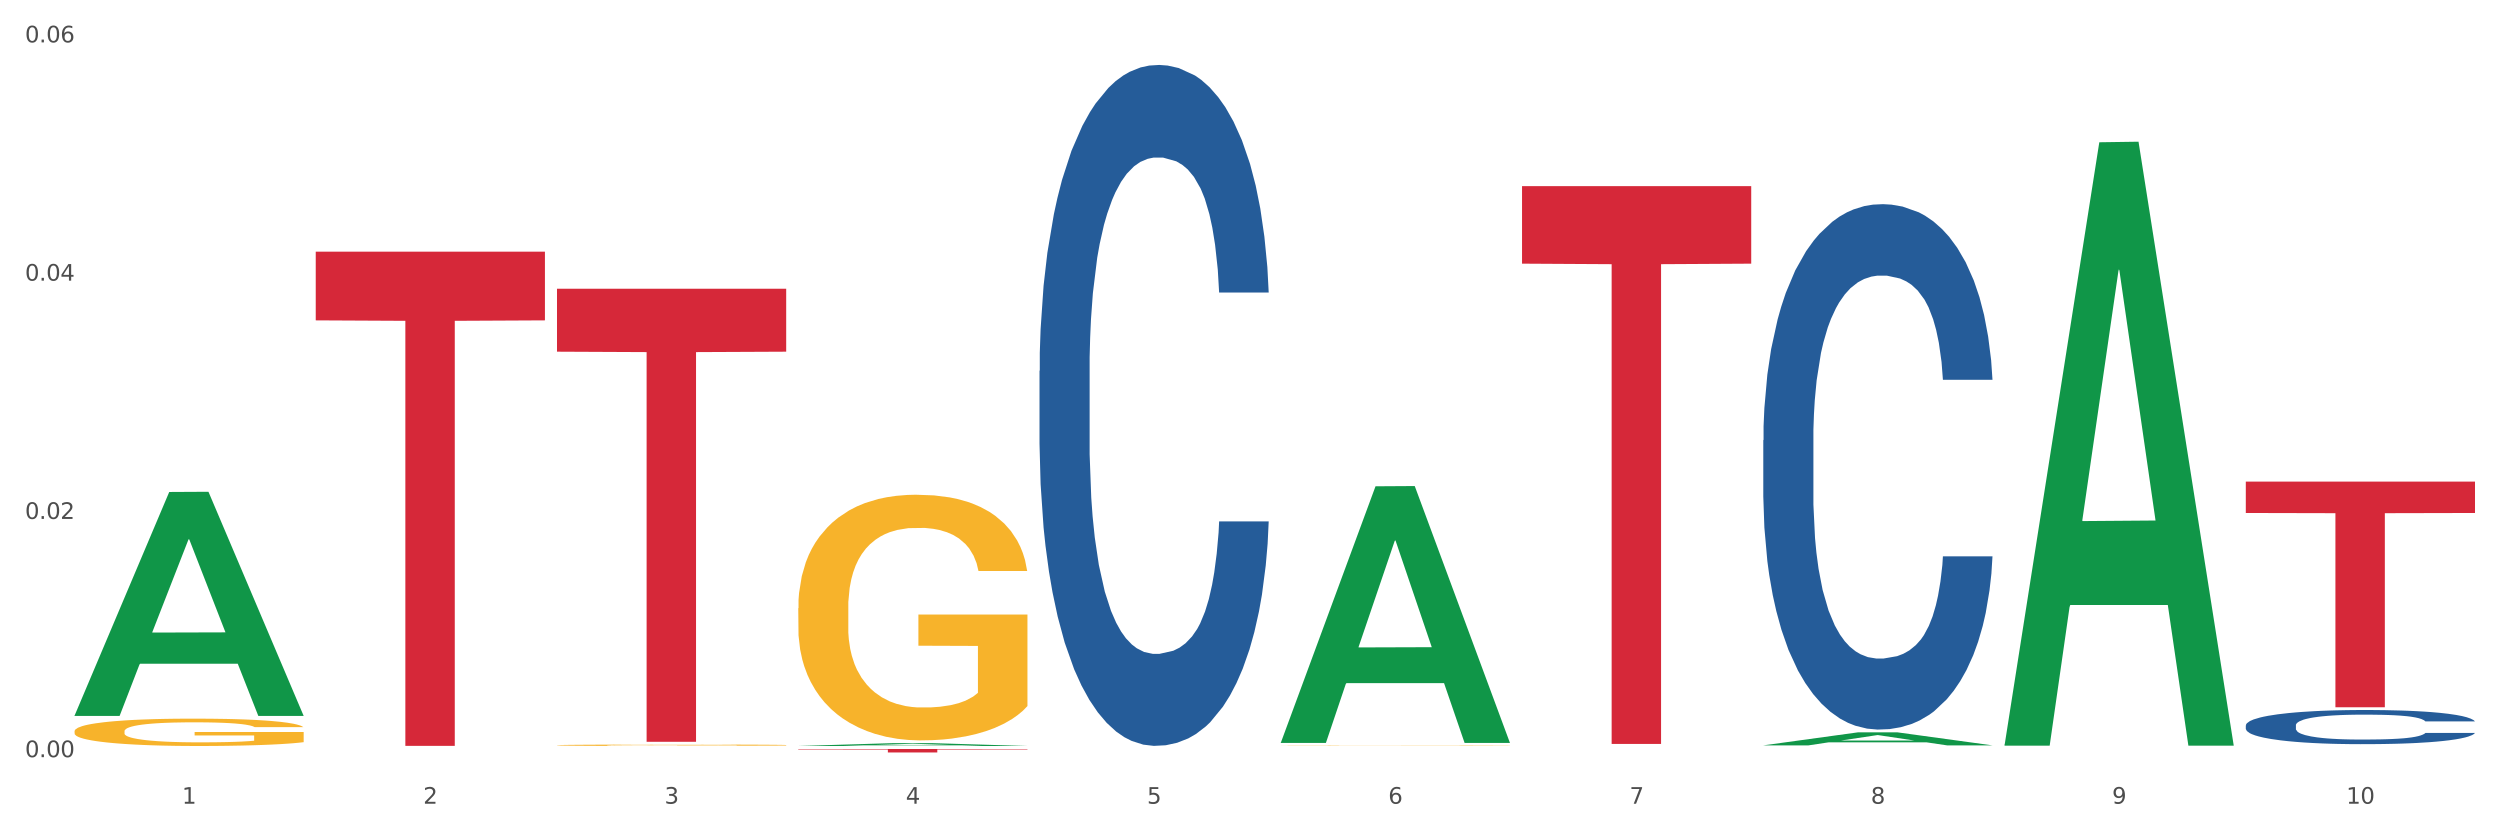 <?xml version="1.0" encoding="utf-8" standalone="no"?>
<!DOCTYPE svg PUBLIC "-//W3C//DTD SVG 1.1//EN"
  "http://www.w3.org/Graphics/SVG/1.1/DTD/svg11.dtd">
<svg xmlns:xlink="http://www.w3.org/1999/xlink" width="1080pt" height="360pt" viewBox="0 0 1080 360" xmlns="http://www.w3.org/2000/svg" version="1.1">
 <rect x="0" y="0" width="1080" height="360" fill="#333333" stroke="none"/>
 <defs>
  <style type="text/css">*{stroke-linejoin: round; stroke-linecap: butt}</style>
 </defs>
 <g id="figure_1">
  <g id="patch_1">
   <path d="M 0 360 
L 1080 360 
L 1080 0 
L 0 0 
z
" style="fill: #ffffff; stroke: #ffffff; stroke-linejoin: miter"/>
  </g>
  <g id="axes_1">
   <g id="matplotlib.axis_1">
    <g id="xtick_1">
     <g id="text_1">
      <!-- 1 -->
      <g style="fill: #4d4d4d" transform="translate(78.627 347.204) scale(0.096 -0.096)">
       <defs>
        <path id="DejaVuSans-31" d="M 794 531 
L 1825 531 
L 1825 4091 
L 703 3866 
L 703 4441 
L 1819 4666 
L 2450 4666 
L 2450 531 
L 3481 531 
L 3481 0 
L 794 0 
L 794 531 
z
" transform="scale(0.016)"/>
       </defs>
       <use xlink:href="#DejaVuSans-31"/>
      </g>
     </g>
    </g>
    <g id="xtick_2">
     <g id="text_2">
      <!-- 2 -->
      <g style="fill: #4d4d4d" transform="translate(182.851 347.204) scale(0.096 -0.096)">
       <defs>
        <path id="DejaVuSans-32" d="M 1228 531 
L 3431 531 
L 3431 0 
L 469 0 
L 469 531 
Q 828 903 1448 1529 
Q 2069 2156 2228 2338 
Q 2531 2678 2651 2914 
Q 2772 3150 2772 3378 
Q 2772 3750 2511 3984 
Q 2250 4219 1831 4219 
Q 1534 4219 1204 4116 
Q 875 4013 500 3803 
L 500 4441 
Q 881 4594 1212 4672 
Q 1544 4750 1819 4750 
Q 2544 4750 2975 4387 
Q 3406 4025 3406 3419 
Q 3406 3131 3298 2873 
Q 3191 2616 2906 2266 
Q 2828 2175 2409 1742 
Q 1991 1309 1228 531 
z
" transform="scale(0.016)"/>
       </defs>
       <use xlink:href="#DejaVuSans-32"/>
      </g>
     </g>
    </g>
    <g id="xtick_3">
     <g id="text_3">
      <!-- 3 -->
      <g style="fill: #4d4d4d" transform="translate(287.074 347.204) scale(0.096 -0.096)">
       <defs>
        <path id="DejaVuSans-33" d="M 2597 2516 
Q 3050 2419 3304 2112 
Q 3559 1806 3559 1356 
Q 3559 666 3084 287 
Q 2609 -91 1734 -91 
Q 1441 -91 1130 -33 
Q 819 25 488 141 
L 488 750 
Q 750 597 1062 519 
Q 1375 441 1716 441 
Q 2309 441 2620 675 
Q 2931 909 2931 1356 
Q 2931 1769 2642 2001 
Q 2353 2234 1838 2234 
L 1294 2234 
L 1294 2753 
L 1863 2753 
Q 2328 2753 2575 2939 
Q 2822 3125 2822 3475 
Q 2822 3834 2567 4026 
Q 2313 4219 1838 4219 
Q 1578 4219 1281 4162 
Q 984 4106 628 3988 
L 628 4550 
Q 988 4650 1302 4700 
Q 1616 4750 1894 4750 
Q 2613 4750 3031 4423 
Q 3450 4097 3450 3541 
Q 3450 3153 3228 2886 
Q 3006 2619 2597 2516 
z
" transform="scale(0.016)"/>
       </defs>
       <use xlink:href="#DejaVuSans-33"/>
      </g>
     </g>
    </g>
    <g id="xtick_4">
     <g id="text_4">
      <!-- 4 -->
      <g style="fill: #4d4d4d" transform="translate(391.298 347.204) scale(0.096 -0.096)">
       <defs>
        <path id="DejaVuSans-34" d="M 2419 4116 
L 825 1625 
L 2419 1625 
L 2419 4116 
z
M 2253 4666 
L 3047 4666 
L 3047 1625 
L 3713 1625 
L 3713 1100 
L 3047 1100 
L 3047 0 
L 2419 0 
L 2419 1100 
L 313 1100 
L 313 1709 
L 2253 4666 
z
" transform="scale(0.016)"/>
       </defs>
       <use xlink:href="#DejaVuSans-34"/>
      </g>
     </g>
    </g>
    <g id="xtick_5">
     <g id="text_5">
      <!-- 5 -->
      <g style="fill: #4d4d4d" transform="translate(495.522 347.204) scale(0.096 -0.096)">
       <defs>
        <path id="DejaVuSans-35" d="M 691 4666 
L 3169 4666 
L 3169 4134 
L 1269 4134 
L 1269 2991 
Q 1406 3038 1543 3061 
Q 1681 3084 1819 3084 
Q 2600 3084 3056 2656 
Q 3513 2228 3513 1497 
Q 3513 744 3044 326 
Q 2575 -91 1722 -91 
Q 1428 -91 1123 -41 
Q 819 9 494 109 
L 494 744 
Q 775 591 1075 516 
Q 1375 441 1709 441 
Q 2250 441 2565 725 
Q 2881 1009 2881 1497 
Q 2881 1984 2565 2268 
Q 2250 2553 1709 2553 
Q 1456 2553 1204 2497 
Q 953 2441 691 2322 
L 691 4666 
z
" transform="scale(0.016)"/>
       </defs>
       <use xlink:href="#DejaVuSans-35"/>
      </g>
     </g>
    </g>
    <g id="xtick_6">
     <g id="text_6">
      <!-- 6 -->
      <g style="fill: #4d4d4d" transform="translate(599.745 347.204) scale(0.096 -0.096)">
       <defs>
        <path id="DejaVuSans-36" d="M 2113 2584 
Q 1688 2584 1439 2293 
Q 1191 2003 1191 1497 
Q 1191 994 1439 701 
Q 1688 409 2113 409 
Q 2538 409 2786 701 
Q 3034 994 3034 1497 
Q 3034 2003 2786 2293 
Q 2538 2584 2113 2584 
z
M 3366 4563 
L 3366 3988 
Q 3128 4100 2886 4159 
Q 2644 4219 2406 4219 
Q 1781 4219 1451 3797 
Q 1122 3375 1075 2522 
Q 1259 2794 1537 2939 
Q 1816 3084 2150 3084 
Q 2853 3084 3261 2657 
Q 3669 2231 3669 1497 
Q 3669 778 3244 343 
Q 2819 -91 2113 -91 
Q 1303 -91 875 529 
Q 447 1150 447 2328 
Q 447 3434 972 4092 
Q 1497 4750 2381 4750 
Q 2619 4750 2861 4703 
Q 3103 4656 3366 4563 
z
" transform="scale(0.016)"/>
       </defs>
       <use xlink:href="#DejaVuSans-36"/>
      </g>
     </g>
    </g>
    <g id="xtick_7">
     <g id="text_7">
      <!-- 7 -->
      <g style="fill: #4d4d4d" transform="translate(703.969 347.204) scale(0.096 -0.096)">
       <defs>
        <path id="DejaVuSans-37" d="M 525 4666 
L 3525 4666 
L 3525 4397 
L 1831 0 
L 1172 0 
L 2766 4134 
L 525 4134 
L 525 4666 
z
" transform="scale(0.016)"/>
       </defs>
       <use xlink:href="#DejaVuSans-37"/>
      </g>
     </g>
    </g>
    <g id="xtick_8">
     <g id="text_8">
      <!-- 8 -->
      <g style="fill: #4d4d4d" transform="translate(808.193 347.204) scale(0.096 -0.096)">
       <defs>
        <path id="DejaVuSans-38" d="M 2034 2216 
Q 1584 2216 1326 1975 
Q 1069 1734 1069 1313 
Q 1069 891 1326 650 
Q 1584 409 2034 409 
Q 2484 409 2743 651 
Q 3003 894 3003 1313 
Q 3003 1734 2745 1975 
Q 2488 2216 2034 2216 
z
M 1403 2484 
Q 997 2584 770 2862 
Q 544 3141 544 3541 
Q 544 4100 942 4425 
Q 1341 4750 2034 4750 
Q 2731 4750 3128 4425 
Q 3525 4100 3525 3541 
Q 3525 3141 3298 2862 
Q 3072 2584 2669 2484 
Q 3125 2378 3379 2068 
Q 3634 1759 3634 1313 
Q 3634 634 3220 271 
Q 2806 -91 2034 -91 
Q 1263 -91 848 271 
Q 434 634 434 1313 
Q 434 1759 690 2068 
Q 947 2378 1403 2484 
z
M 1172 3481 
Q 1172 3119 1398 2916 
Q 1625 2713 2034 2713 
Q 2441 2713 2670 2916 
Q 2900 3119 2900 3481 
Q 2900 3844 2670 4047 
Q 2441 4250 2034 4250 
Q 1625 4250 1398 4047 
Q 1172 3844 1172 3481 
z
" transform="scale(0.016)"/>
       </defs>
       <use xlink:href="#DejaVuSans-38"/>
      </g>
     </g>
    </g>
    <g id="xtick_9">
     <g id="text_9">
      <!-- 9 -->
      <g style="fill: #4d4d4d" transform="translate(912.416 347.204) scale(0.096 -0.096)">
       <defs>
        <path id="DejaVuSans-39" d="M 703 97 
L 703 672 
Q 941 559 1184 500 
Q 1428 441 1663 441 
Q 2288 441 2617 861 
Q 2947 1281 2994 2138 
Q 2813 1869 2534 1725 
Q 2256 1581 1919 1581 
Q 1219 1581 811 2004 
Q 403 2428 403 3163 
Q 403 3881 828 4315 
Q 1253 4750 1959 4750 
Q 2769 4750 3195 4129 
Q 3622 3509 3622 2328 
Q 3622 1225 3098 567 
Q 2575 -91 1691 -91 
Q 1453 -91 1209 -44 
Q 966 3 703 97 
z
M 1959 2075 
Q 2384 2075 2632 2365 
Q 2881 2656 2881 3163 
Q 2881 3666 2632 3958 
Q 2384 4250 1959 4250 
Q 1534 4250 1286 3958 
Q 1038 3666 1038 3163 
Q 1038 2656 1286 2365 
Q 1534 2075 1959 2075 
z
" transform="scale(0.016)"/>
       </defs>
       <use xlink:href="#DejaVuSans-39"/>
      </g>
     </g>
    </g>
    <g id="xtick_10">
     <g id="text_10">
      <!-- 10 -->
      <g style="fill: #4d4d4d" transform="translate(1013.586 347.204) scale(0.096 -0.096)">
       <defs>
        <path id="DejaVuSans-30" d="M 2034 4250 
Q 1547 4250 1301 3770 
Q 1056 3291 1056 2328 
Q 1056 1369 1301 889 
Q 1547 409 2034 409 
Q 2525 409 2770 889 
Q 3016 1369 3016 2328 
Q 3016 3291 2770 3770 
Q 2525 4250 2034 4250 
z
M 2034 4750 
Q 2819 4750 3233 4129 
Q 3647 3509 3647 2328 
Q 3647 1150 3233 529 
Q 2819 -91 2034 -91 
Q 1250 -91 836 529 
Q 422 1150 422 2328 
Q 422 3509 836 4129 
Q 1250 4750 2034 4750 
z
" transform="scale(0.016)"/>
       </defs>
       <use xlink:href="#DejaVuSans-31"/>
       <use xlink:href="#DejaVuSans-30" transform="translate(63.623 0)"/>
      </g>
     </g>
    </g>
    <g id="xtick_11"/>
    <g id="xtick_12"/>
    <g id="xtick_13"/>
    <g id="xtick_14"/>
    <g id="xtick_15"/>
    <g id="xtick_16"/>
    <g id="xtick_17"/>
    <g id="xtick_18"/>
    <g id="xtick_19"/>
   </g>
   <g id="matplotlib.axis_2">
    <g id="ytick_1">
     <g id="text_11">
      <!-- 0.00 -->
      <g style="fill: #4d4d4d" transform="translate(10.8 327.098) scale(0.096 -0.096)">
       <defs>
        <path id="DejaVuSans-2e" d="M 684 794 
L 1344 794 
L 1344 0 
L 684 0 
L 684 794 
z
" transform="scale(0.016)"/>
       </defs>
       <use xlink:href="#DejaVuSans-30"/>
       <use xlink:href="#DejaVuSans-2e" transform="translate(63.623 0)"/>
       <use xlink:href="#DejaVuSans-30" transform="translate(95.41 0)"/>
       <use xlink:href="#DejaVuSans-30" transform="translate(159.033 0)"/>
      </g>
     </g>
    </g>
    <g id="ytick_2">
     <g id="text_12">
      <!-- 0.02 -->
      <g style="fill: #4d4d4d" transform="translate(10.8 224.171) scale(0.096 -0.096)">
       <use xlink:href="#DejaVuSans-30"/>
       <use xlink:href="#DejaVuSans-2e" transform="translate(63.623 0)"/>
       <use xlink:href="#DejaVuSans-30" transform="translate(95.41 0)"/>
       <use xlink:href="#DejaVuSans-32" transform="translate(159.033 0)"/>
      </g>
     </g>
    </g>
    <g id="ytick_3">
     <g id="text_13">
      <!-- 0.04 -->
      <g style="fill: #4d4d4d" transform="translate(10.8 121.244) scale(0.096 -0.096)">
       <use xlink:href="#DejaVuSans-30"/>
       <use xlink:href="#DejaVuSans-2e" transform="translate(63.623 0)"/>
       <use xlink:href="#DejaVuSans-30" transform="translate(95.41 0)"/>
       <use xlink:href="#DejaVuSans-34" transform="translate(159.033 0)"/>
      </g>
     </g>
    </g>
    <g id="ytick_4">
     <g id="text_14">
      <!-- 0.06 -->
      <g style="fill: #4d4d4d" transform="translate(10.8 18.317) scale(0.096 -0.096)">
       <use xlink:href="#DejaVuSans-30"/>
       <use xlink:href="#DejaVuSans-2e" transform="translate(63.623 0)"/>
       <use xlink:href="#DejaVuSans-30" transform="translate(95.41 0)"/>
       <use xlink:href="#DejaVuSans-36" transform="translate(159.033 0)"/>
      </g>
     </g>
    </g>
    <g id="ytick_5"/>
    <g id="ytick_6"/>
    <g id="ytick_7"/>
   </g>
   <g id="PolyCollection_1">
    <path d="M 32.175 309.091 
L 32.277 309 
L 73.107 212.535 
L 90.051 212.445 
L 131.187 309.273 
L 111.589 309.273 
L 102.709 286.725 
L 60.552 286.725 
L 60.246 287.089 
L 51.671 309.273 
L 32.175 309.273 
L 32.175 309.091 
L 65.86 273.269 
L 97.401 273.178 
L 81.783 233.083 
L 81.579 232.901 
L 81.375 233.174 
L 65.758 273.178 
L 65.86 273.269 
L 32.175 309.091 
z
" clip-path="url(#p52a174dbf7)" style="fill: #109648"/>
    <path d="M 344.846 262.762 
L 344.963 262.665 
L 344.963 259.175 
L 345.197 256.171 
L 346.366 248.901 
L 348.119 242.892 
L 349.405 239.693 
L 350.691 237.076 
L 352.21 234.459 
L 354.081 231.745 
L 357.471 227.771 
L 359.575 225.736 
L 362.147 223.603 
L 366.823 220.502 
L 370.213 218.757 
L 373.72 217.303 
L 379.448 215.558 
L 383.188 214.783 
L 387.163 214.202 
L 391.956 213.814 
L 395.579 213.717 
L 403.529 214.008 
L 410.309 214.88 
L 413.582 215.558 
L 417.79 216.722 
L 420.011 217.497 
L 423.635 219.048 
L 427.376 221.083 
L 429.947 222.828 
L 433.805 226.123 
L 436.728 229.419 
L 439.416 233.49 
L 440.819 236.301 
L 441.871 238.918 
L 442.806 241.923 
L 443.741 246.672 
L 422.7 246.672 
L 421.882 243.28 
L 420.596 240.081 
L 418.725 236.979 
L 417.089 235.041 
L 414.283 232.618 
L 411.711 231.067 
L 409.023 229.904 
L 405.75 228.934 
L 403.178 228.45 
L 399.554 228.062 
L 392.423 228.159 
L 387.63 228.934 
L 384.357 229.904 
L 382.253 230.776 
L 380.383 231.745 
L 378.279 233.102 
L 375.824 235.138 
L 374.07 236.979 
L 372.317 239.306 
L 370.914 241.632 
L 369.628 244.346 
L 368.576 247.253 
L 367.758 250.258 
L 367.056 253.941 
L 366.472 260.048 
L 366.472 273.327 
L 366.706 276.331 
L 367.29 280.305 
L 367.992 283.31 
L 369.161 286.896 
L 370.213 289.32 
L 372.2 292.809 
L 374.421 295.717 
L 376.174 297.558 
L 377.928 299.109 
L 380.967 301.242 
L 384.357 302.986 
L 387.28 304.052 
L 391.254 305.022 
L 393.943 305.409 
L 396.281 305.603 
L 402.009 305.603 
L 406.1 305.313 
L 410.659 304.634 
L 414.166 303.762 
L 417.089 302.696 
L 420.362 300.951 
L 422.466 299.303 
L 422.466 279.045 
L 396.748 278.948 
L 396.748 265.476 
L 443.858 265.476 
L 443.858 305.022 
L 441.871 307.057 
L 439.65 308.899 
L 437.312 310.547 
L 433.805 312.582 
L 429.597 314.521 
L 425.856 315.878 
L 421.882 317.041 
L 417.206 318.107 
L 411.127 319.076 
L 407.386 319.464 
L 402.71 319.755 
L 397.216 319.852 
L 392.423 319.658 
L 387.747 319.173 
L 382.838 318.301 
L 378.045 317.041 
L 374.421 315.781 
L 370.797 314.23 
L 366.94 312.194 
L 363.9 310.256 
L 361.562 308.511 
L 358.99 306.282 
L 356.185 303.374 
L 354.081 300.757 
L 352.21 298.043 
L 350.223 294.554 
L 348.82 291.549 
L 347.418 287.769 
L 346.599 284.958 
L 345.664 280.596 
L 344.963 274.49 
L 344.846 262.762 
z
" clip-path="url(#p52a174dbf7)" style="fill: #f7b32b"/>
    <path d="M 553.293 322.196 
L 553.41 322.196 
L 553.41 322.191 
L 553.644 322.187 
L 554.813 322.178 
L 556.566 322.17 
L 557.852 322.166 
L 559.138 322.163 
L 560.658 322.159 
L 562.528 322.156 
L 565.918 322.151 
L 568.022 322.148 
L 570.594 322.145 
L 575.27 322.141 
L 578.66 322.139 
L 582.167 322.137 
L 587.895 322.135 
L 591.636 322.134 
L 595.61 322.133 
L 600.403 322.133 
L 604.027 322.133 
L 611.976 322.133 
L 618.756 322.134 
L 622.029 322.135 
L 626.237 322.137 
L 628.458 322.138 
L 632.082 322.14 
L 635.823 322.142 
L 638.395 322.144 
L 642.252 322.149 
L 645.175 322.153 
L 647.863 322.158 
L 649.266 322.162 
L 650.318 322.165 
L 651.253 322.169 
L 652.189 322.175 
L 631.147 322.175 
L 630.329 322.171 
L 629.043 322.167 
L 627.173 322.163 
L 625.536 322.16 
L 622.73 322.157 
L 620.159 322.155 
L 617.47 322.154 
L 614.197 322.152 
L 611.625 322.152 
L 608.001 322.151 
L 600.87 322.151 
L 596.078 322.152 
L 592.805 322.154 
L 590.7 322.155 
L 588.83 322.156 
L 586.726 322.158 
L 584.271 322.16 
L 582.518 322.163 
L 580.764 322.166 
L 579.361 322.169 
L 578.075 322.172 
L 577.023 322.176 
L 576.205 322.18 
L 575.504 322.185 
L 574.919 322.192 
L 574.919 322.209 
L 575.153 322.213 
L 575.737 322.218 
L 576.439 322.222 
L 577.608 322.227 
L 578.66 322.23 
L 580.647 322.235 
L 582.868 322.238 
L 584.622 322.241 
L 586.375 322.243 
L 589.415 322.245 
L 592.805 322.248 
L 595.727 322.249 
L 599.702 322.25 
L 602.39 322.251 
L 604.728 322.251 
L 610.456 322.251 
L 614.548 322.251 
L 619.107 322.25 
L 622.613 322.249 
L 625.536 322.247 
L 628.809 322.245 
L 630.913 322.243 
L 630.913 322.217 
L 605.196 322.217 
L 605.196 322.199 
L 652.306 322.199 
L 652.306 322.25 
L 650.318 322.253 
L 648.097 322.255 
L 645.759 322.257 
L 642.252 322.26 
L 638.044 322.262 
L 634.303 322.264 
L 630.329 322.266 
L 625.653 322.267 
L 619.574 322.268 
L 615.833 322.269 
L 611.158 322.269 
L 605.663 322.269 
L 600.87 322.269 
L 596.195 322.268 
L 591.285 322.267 
L 586.492 322.266 
L 582.868 322.264 
L 579.244 322.262 
L 575.387 322.259 
L 572.347 322.257 
L 570.009 322.255 
L 567.438 322.252 
L 564.632 322.248 
L 562.528 322.245 
L 560.658 322.241 
L 558.67 322.237 
L 557.268 322.233 
L 555.865 322.228 
L 555.047 322.224 
L 554.111 322.219 
L 553.41 322.211 
L 553.293 322.196 
z
" clip-path="url(#p52a174dbf7)" style="fill: #f7b32b"/>
    <path d="M 970.188 313.353 
L 970.305 313.34 
L 970.305 312.962 
L 970.656 312.45 
L 971.943 311.507 
L 973.582 310.792 
L 976.39 309.957 
L 977.912 309.606 
L 979.902 309.215 
L 983.998 308.582 
L 988.679 308.043 
L 991.956 307.746 
L 994.414 307.557 
L 999.915 307.22 
L 1003.075 307.072 
L 1006.352 306.951 
L 1009.161 306.87 
L 1013.842 306.776 
L 1017.587 306.735 
L 1021.917 306.722 
L 1025.546 306.735 
L 1030.344 306.789 
L 1037.366 306.951 
L 1040.058 307.045 
L 1043.686 307.207 
L 1047.431 307.423 
L 1050.474 307.638 
L 1053.985 307.948 
L 1057.613 308.353 
L 1061.125 308.865 
L 1063.582 309.337 
L 1065.572 309.835 
L 1067.327 310.442 
L 1068.615 311.102 
L 1069.2 311.655 
L 1047.782 311.655 
L 1047.197 311.156 
L 1046.027 310.617 
L 1044.857 310.253 
L 1043.569 309.957 
L 1041.58 309.62 
L 1039.824 309.404 
L 1036.898 309.148 
L 1034.206 308.986 
L 1031.983 308.892 
L 1029.291 308.811 
L 1023.556 308.73 
L 1019.46 308.73 
L 1016.885 308.757 
L 1013.725 308.824 
L 1011.033 308.919 
L 1007.873 309.08 
L 1005.415 309.256 
L 1002.958 309.485 
L 1001.553 309.647 
L 999.447 309.943 
L 998.042 310.186 
L 996.17 310.604 
L 995.116 310.9 
L 993.244 311.668 
L 992.424 312.234 
L 992.073 312.625 
L 991.839 313.057 
L 991.839 315.159 
L 992.541 316.103 
L 993.127 316.507 
L 994.063 316.966 
L 995.818 317.559 
L 998.393 318.138 
L 1001.085 318.556 
L 1003.309 318.812 
L 1005.415 319.001 
L 1007.522 319.149 
L 1010.097 319.284 
L 1012.203 319.365 
L 1015.363 319.446 
L 1019.109 319.486 
L 1022.035 319.486 
L 1028.003 319.419 
L 1030.695 319.351 
L 1033.27 319.257 
L 1036.079 319.109 
L 1038.303 318.947 
L 1039.59 318.826 
L 1041.697 318.569 
L 1043.335 318.3 
L 1044.739 317.99 
L 1045.676 317.72 
L 1046.729 317.316 
L 1047.548 316.858 
L 1047.782 316.615 
L 1069.2 316.615 
L 1068.732 317.1 
L 1067.913 317.572 
L 1066.274 318.206 
L 1064.987 318.569 
L 1062.997 319.014 
L 1060.89 319.392 
L 1057.965 319.809 
L 1055.273 320.12 
L 1052.464 320.389 
L 1049.421 320.632 
L 1043.92 320.969 
L 1041.931 321.063 
L 1037.717 321.225 
L 1034.44 321.319 
L 1029.642 321.413 
L 1024.726 321.467 
L 1019.577 321.481 
L 1015.012 321.454 
L 1009.98 321.373 
L 1006.82 321.292 
L 1003.309 321.171 
L 999.212 320.982 
L 995.35 320.753 
L 991.722 320.483 
L 988.328 320.173 
L 985.168 319.823 
L 981.072 319.243 
L 978.029 318.677 
L 975.805 318.152 
L 974.284 317.707 
L 972.762 317.141 
L 971.943 316.75 
L 970.656 315.806 
L 970.188 314.93 
L 970.188 313.353 
z
" clip-path="url(#p52a174dbf7)" style="fill: #255c99"/>
    <path d="M 761.74 190.183 
L 761.857 189.975 
L 761.857 184.171 
L 762.208 176.294 
L 763.496 161.783 
L 765.134 150.797 
L 767.943 137.945 
L 769.465 132.555 
L 771.454 126.543 
L 775.551 116.801 
L 780.232 108.509 
L 783.509 103.948 
L 785.967 101.046 
L 791.467 95.864 
L 794.627 93.584 
L 797.904 91.718 
L 800.713 90.474 
L 805.395 89.023 
L 809.14 88.401 
L 813.47 88.194 
L 817.098 88.401 
L 821.897 89.23 
L 828.919 91.718 
L 831.611 93.169 
L 835.239 95.657 
L 838.984 98.973 
L 842.027 102.29 
L 845.538 107.058 
L 849.166 113.277 
L 852.677 121.154 
L 855.135 128.409 
L 857.125 136.079 
L 858.88 145.407 
L 860.168 155.564 
L 860.753 164.064 
L 839.335 164.064 
L 838.75 156.394 
L 837.58 148.102 
L 836.409 142.505 
L 835.122 137.945 
L 833.132 132.762 
L 831.377 129.445 
L 828.451 125.507 
L 825.759 123.019 
L 823.535 121.568 
L 820.843 120.325 
L 815.109 119.081 
L 811.012 119.081 
L 808.438 119.495 
L 805.278 120.532 
L 802.586 121.983 
L 799.426 124.47 
L 796.968 127.165 
L 794.51 130.689 
L 793.106 133.177 
L 790.999 137.737 
L 789.595 141.469 
L 787.722 147.895 
L 786.669 152.455 
L 784.796 164.271 
L 783.977 172.977 
L 783.626 178.989 
L 783.392 185.622 
L 783.392 217.96 
L 784.094 232.47 
L 784.679 238.689 
L 785.616 245.737 
L 787.371 254.858 
L 789.946 263.772 
L 792.638 270.198 
L 794.862 274.136 
L 796.968 277.039 
L 799.075 279.319 
L 801.65 281.392 
L 803.756 282.636 
L 806.916 283.879 
L 810.661 284.501 
L 813.587 284.501 
L 819.556 283.465 
L 822.248 282.428 
L 824.823 280.977 
L 827.632 278.697 
L 829.855 276.209 
L 831.143 274.344 
L 833.249 270.405 
L 834.888 266.259 
L 836.292 261.492 
L 837.229 257.346 
L 838.282 251.127 
L 839.101 244.079 
L 839.335 240.348 
L 860.753 240.348 
L 860.285 247.81 
L 859.465 255.065 
L 857.827 264.808 
L 856.539 270.405 
L 854.55 277.246 
L 852.443 283.05 
L 849.517 289.476 
L 846.825 294.244 
L 844.017 298.39 
L 840.974 302.121 
L 835.473 307.303 
L 833.483 308.755 
L 829.27 311.242 
L 825.993 312.693 
L 821.195 314.144 
L 816.279 314.973 
L 811.13 315.181 
L 806.565 314.766 
L 801.533 313.522 
L 798.373 312.279 
L 794.862 310.413 
L 790.765 307.511 
L 786.903 303.987 
L 783.275 299.841 
L 779.881 295.073 
L 776.721 289.684 
L 772.625 280.77 
L 769.582 272.064 
L 767.358 263.979 
L 765.837 257.138 
L 764.315 248.432 
L 763.496 242.421 
L 762.208 227.91 
L 761.74 214.436 
L 761.74 190.183 
z
" clip-path="url(#p52a174dbf7)" style="fill: #255c99"/>
    <path d="M 449.069 160.227 
L 449.187 159.959 
L 449.187 152.437 
L 449.538 142.228 
L 450.825 123.423 
L 452.464 109.185 
L 455.272 92.529 
L 456.794 85.544 
L 458.783 77.753 
L 462.88 65.127 
L 467.561 54.381 
L 470.838 48.471 
L 473.296 44.709 
L 478.797 37.993 
L 481.957 35.038 
L 485.234 32.62 
L 488.042 31.009 
L 492.724 29.128 
L 496.469 28.322 
L 500.799 28.053 
L 504.427 28.322 
L 509.226 29.397 
L 516.248 32.62 
L 518.94 34.501 
L 522.568 37.725 
L 526.313 42.023 
L 529.356 46.321 
L 532.867 52.5 
L 536.495 60.56 
L 540.006 70.768 
L 542.464 80.171 
L 544.454 90.111 
L 546.209 102.2 
L 547.497 115.363 
L 548.082 126.378 
L 526.664 126.378 
L 526.079 116.438 
L 524.909 105.692 
L 523.738 98.439 
L 522.451 92.529 
L 520.461 85.812 
L 518.706 81.514 
L 515.78 76.41 
L 513.088 73.186 
L 510.864 71.305 
L 508.173 69.694 
L 502.438 68.082 
L 498.342 68.082 
L 495.767 68.619 
L 492.607 69.962 
L 489.915 71.843 
L 486.755 75.066 
L 484.297 78.559 
L 481.84 83.126 
L 480.435 86.35 
L 478.328 92.26 
L 476.924 97.095 
L 475.051 105.424 
L 473.998 111.334 
L 472.126 126.647 
L 471.306 137.93 
L 470.955 145.72 
L 470.721 154.317 
L 470.721 196.226 
L 471.423 215.031 
L 472.009 223.091 
L 472.945 232.225 
L 474.7 244.045 
L 477.275 255.597 
L 479.967 263.925 
L 482.191 269.029 
L 484.297 272.79 
L 486.404 275.745 
L 488.979 278.432 
L 491.085 280.044 
L 494.245 281.655 
L 497.991 282.461 
L 500.916 282.461 
L 506.885 281.118 
L 509.577 279.775 
L 512.152 277.894 
L 514.961 274.939 
L 517.184 271.716 
L 518.472 269.298 
L 520.578 264.193 
L 522.217 258.821 
L 523.621 252.642 
L 524.558 247.269 
L 525.611 239.209 
L 526.43 230.075 
L 526.664 225.24 
L 548.082 225.24 
L 547.614 234.911 
L 546.795 244.314 
L 545.156 256.94 
L 543.869 264.193 
L 541.879 273.059 
L 539.772 280.581 
L 536.846 288.909 
L 534.155 295.088 
L 531.346 300.461 
L 528.303 305.296 
L 522.802 312.013 
L 520.813 313.893 
L 516.599 317.117 
L 513.322 318.997 
L 508.524 320.878 
L 503.608 321.952 
L 498.459 322.221 
L 493.894 321.684 
L 488.862 320.072 
L 485.702 318.46 
L 482.191 316.042 
L 478.094 312.281 
L 474.232 307.714 
L 470.604 302.341 
L 467.21 296.162 
L 464.05 289.178 
L 459.954 277.626 
L 456.911 266.343 
L 454.687 255.865 
L 453.166 247 
L 451.644 235.717 
L 450.825 227.926 
L 449.538 209.121 
L 449.069 191.659 
L 449.069 160.227 
z
" clip-path="url(#p52a174dbf7)" style="fill: #255c99"/>
    <path d="M 136.399 108.731 
L 235.411 108.731 
L 235.411 138.397 
L 196.463 138.598 
L 196.463 322.209 
L 175.112 322.209 
L 175.112 138.598 
L 136.399 138.397 
L 136.399 108.931 
L 136.399 108.731 
z
" clip-path="url(#p52a174dbf7)" style="fill: #d62839"/>
    <path d="M 240.622 124.727 
L 339.635 124.727 
L 339.635 151.928 
L 300.687 152.112 
L 300.687 320.467 
L 279.336 320.467 
L 279.336 152.112 
L 240.622 151.928 
L 240.622 124.91 
L 240.622 124.727 
z
" clip-path="url(#p52a174dbf7)" style="fill: #d62839"/>
    <path d="M 344.846 323.578 
L 443.858 323.578 
L 443.858 323.783 
L 404.91 323.785 
L 404.91 325.059 
L 383.559 325.059 
L 383.559 323.785 
L 344.846 323.783 
L 344.846 323.579 
L 344.846 323.578 
z
" clip-path="url(#p52a174dbf7)" style="fill: #d62839"/>
    <path d="M 657.517 80.415 
L 756.529 80.415 
L 756.529 113.9 
L 717.581 114.126 
L 717.581 321.37 
L 696.23 321.37 
L 696.23 114.126 
L 657.517 113.9 
L 657.517 80.641 
L 657.517 80.415 
z
" clip-path="url(#p52a174dbf7)" style="fill: #d62839"/>
    <path d="M 970.188 208.061 
L 1069.2 208.061 
L 1069.2 221.608 
L 1030.252 221.699 
L 1030.252 305.54 
L 1008.901 305.54 
L 1008.901 221.699 
L 970.188 221.608 
L 970.188 208.153 
L 970.188 208.061 
z
" clip-path="url(#p52a174dbf7)" style="fill: #d62839"/>
    <path d="M 240.622 321.933 
L 240.739 321.933 
L 240.739 321.912 
L 240.973 321.895 
L 242.142 321.853 
L 243.895 321.818 
L 245.181 321.799 
L 246.467 321.784 
L 247.987 321.769 
L 249.857 321.753 
L 253.247 321.73 
L 255.351 321.718 
L 257.923 321.706 
L 262.599 321.688 
L 265.989 321.678 
L 269.496 321.669 
L 275.224 321.659 
L 278.965 321.654 
L 282.939 321.651 
L 287.732 321.649 
L 291.356 321.648 
L 299.305 321.65 
L 306.085 321.655 
L 309.358 321.659 
L 313.566 321.666 
L 315.788 321.67 
L 319.411 321.679 
L 323.152 321.691 
L 325.724 321.701 
L 329.581 321.72 
L 332.504 321.74 
L 335.193 321.763 
L 336.595 321.78 
L 337.647 321.795 
L 338.583 321.812 
L 339.518 321.84 
L 318.476 321.84 
L 317.658 321.82 
L 316.372 321.801 
L 314.502 321.783 
L 312.865 321.772 
L 310.06 321.758 
L 307.488 321.749 
L 304.799 321.742 
L 301.526 321.737 
L 298.954 321.734 
L 295.33 321.732 
L 288.2 321.732 
L 283.407 321.737 
L 280.134 321.742 
L 278.03 321.747 
L 276.159 321.753 
L 274.055 321.761 
L 271.6 321.773 
L 269.847 321.783 
L 268.093 321.797 
L 266.69 321.811 
L 265.405 321.826 
L 264.352 321.843 
L 263.534 321.861 
L 262.833 321.882 
L 262.248 321.918 
L 262.248 321.995 
L 262.482 322.012 
L 263.067 322.035 
L 263.768 322.053 
L 264.937 322.074 
L 265.989 322.088 
L 267.976 322.108 
L 270.197 322.125 
L 271.951 322.136 
L 273.704 322.145 
L 276.744 322.157 
L 280.134 322.167 
L 283.056 322.173 
L 287.031 322.179 
L 289.719 322.181 
L 292.057 322.182 
L 297.785 322.182 
L 301.877 322.181 
L 306.436 322.177 
L 309.943 322.172 
L 312.865 322.165 
L 316.138 322.155 
L 318.242 322.146 
L 318.242 322.028 
L 292.525 322.027 
L 292.525 321.949 
L 339.635 321.949 
L 339.635 322.179 
L 337.647 322.191 
L 335.426 322.202 
L 333.088 322.211 
L 329.581 322.223 
L 325.373 322.234 
L 321.632 322.242 
L 317.658 322.249 
L 312.982 322.255 
L 306.903 322.261 
L 303.163 322.263 
L 298.487 322.265 
L 292.992 322.265 
L 288.2 322.264 
L 283.524 322.261 
L 278.614 322.256 
L 273.821 322.249 
L 270.197 322.242 
L 266.574 322.233 
L 262.716 322.221 
L 259.677 322.209 
L 257.339 322.199 
L 254.767 322.186 
L 251.961 322.169 
L 249.857 322.154 
L 247.987 322.138 
L 246 322.118 
L 244.597 322.101 
L 243.194 322.079 
L 242.376 322.062 
L 241.441 322.037 
L 240.739 322.002 
L 240.622 321.933 
z
" clip-path="url(#p52a174dbf7)" style="fill: #f7b32b"/>
    <path d="M 32.175 315.914 
L 32.292 315.903 
L 32.292 315.515 
L 32.526 315.18 
L 33.695 314.371 
L 35.448 313.702 
L 36.734 313.346 
L 38.02 313.055 
L 39.54 312.763 
L 41.41 312.461 
L 44.8 312.019 
L 46.904 311.792 
L 49.476 311.555 
L 54.152 311.21 
L 57.542 311.015 
L 61.049 310.854 
L 66.777 310.659 
L 70.517 310.573 
L 74.492 310.508 
L 79.285 310.465 
L 82.909 310.454 
L 90.858 310.487 
L 97.638 310.584 
L 100.911 310.659 
L 105.119 310.789 
L 107.34 310.875 
L 110.964 311.048 
L 114.705 311.274 
L 117.277 311.469 
L 121.134 311.835 
L 124.057 312.202 
L 126.745 312.655 
L 128.148 312.968 
L 129.2 313.26 
L 130.135 313.594 
L 131.071 314.123 
L 110.029 314.123 
L 109.211 313.745 
L 107.925 313.389 
L 106.054 313.044 
L 104.418 312.828 
L 101.612 312.558 
L 99.041 312.386 
L 96.352 312.256 
L 93.079 312.148 
L 90.507 312.094 
L 86.883 312.051 
L 79.752 312.062 
L 74.96 312.148 
L 71.686 312.256 
L 69.582 312.353 
L 67.712 312.461 
L 65.608 312.612 
L 63.153 312.839 
L 61.399 313.044 
L 59.646 313.303 
L 58.243 313.562 
L 56.957 313.864 
L 55.905 314.188 
L 55.087 314.522 
L 54.386 314.932 
L 53.801 315.612 
L 53.801 317.09 
L 54.035 317.425 
L 54.619 317.867 
L 55.321 318.202 
L 56.49 318.601 
L 57.542 318.87 
L 59.529 319.259 
L 61.75 319.583 
L 63.504 319.788 
L 65.257 319.96 
L 68.296 320.198 
L 71.686 320.392 
L 74.609 320.511 
L 78.583 320.618 
L 81.272 320.662 
L 83.61 320.683 
L 89.338 320.683 
L 93.429 320.651 
L 97.988 320.575 
L 101.495 320.478 
L 104.418 320.36 
L 107.691 320.165 
L 109.795 319.982 
L 109.795 317.727 
L 84.078 317.716 
L 84.078 316.216 
L 131.187 316.216 
L 131.187 320.618 
L 129.2 320.845 
L 126.979 321.05 
L 124.641 321.234 
L 121.134 321.46 
L 116.926 321.676 
L 113.185 321.827 
L 109.211 321.956 
L 104.535 322.075 
L 98.456 322.183 
L 94.715 322.226 
L 90.039 322.259 
L 84.545 322.269 
L 79.752 322.248 
L 75.076 322.194 
L 70.167 322.097 
L 65.374 321.956 
L 61.75 321.816 
L 58.126 321.644 
L 54.269 321.417 
L 51.229 321.201 
L 48.891 321.007 
L 46.32 320.759 
L 43.514 320.435 
L 41.41 320.144 
L 39.54 319.842 
L 37.552 319.453 
L 36.15 319.119 
L 34.747 318.698 
L 33.928 318.385 
L 32.993 317.899 
L 32.292 317.22 
L 32.175 315.914 
z
" clip-path="url(#p52a174dbf7)" style="fill: #f7b32b"/>
    <path d="M 865.964 321.629 
L 866.066 321.384 
L 906.896 61.458 
L 923.84 61.213 
L 964.976 322.119 
L 945.378 322.119 
L 936.498 261.363 
L 894.341 261.363 
L 894.034 262.343 
L 885.46 322.119 
L 865.964 322.119 
L 865.964 321.629 
L 899.649 225.106 
L 931.19 224.861 
L 915.572 116.824 
L 915.368 116.334 
L 915.164 117.069 
L 899.547 224.861 
L 899.649 225.106 
L 865.964 321.629 
z
" clip-path="url(#p52a174dbf7)" style="fill: #109648"/>
    <path d="M 344.846 322.267 
L 344.948 322.266 
L 385.778 321.034 
L 402.722 321.033 
L 443.858 322.269 
L 424.26 322.269 
L 415.379 321.981 
L 373.223 321.981 
L 372.916 321.986 
L 364.342 322.269 
L 344.846 322.269 
L 344.846 322.267 
L 378.53 321.81 
L 410.072 321.809 
L 394.454 321.297 
L 394.25 321.294 
L 394.046 321.298 
L 378.428 321.809 
L 378.53 321.81 
L 344.846 322.267 
z
" clip-path="url(#p52a174dbf7)" style="fill: #109648"/>
    <path d="M 553.293 320.743 
L 553.395 320.639 
L 594.225 210.077 
L 611.169 209.973 
L 652.306 320.951 
L 632.707 320.951 
L 623.827 295.108 
L 581.67 295.108 
L 581.364 295.525 
L 572.789 320.951 
L 553.293 320.951 
L 553.293 320.743 
L 586.978 279.686 
L 618.519 279.582 
L 602.901 233.627 
L 602.697 233.419 
L 602.493 233.732 
L 586.876 279.582 
L 586.978 279.686 
L 553.293 320.743 
z
" clip-path="url(#p52a174dbf7)" style="fill: #109648"/>
    <path d="M 761.74 321.993 
L 761.842 321.988 
L 802.672 316.368 
L 819.617 316.362 
L 860.753 322.004 
L 841.154 322.004 
L 832.274 320.69 
L 790.117 320.69 
L 789.811 320.711 
L 781.237 322.004 
L 761.74 322.004 
L 761.74 321.993 
L 795.425 319.906 
L 826.966 319.901 
L 811.349 317.565 
L 811.144 317.554 
L 810.94 317.57 
L 795.323 319.901 
L 795.425 319.906 
L 761.74 321.993 
z
" clip-path="url(#p52a174dbf7)" style="fill: #109648"/>
   </g>
  </g>
 </g>
 <defs>
  <clipPath id="p52a174dbf7">
   <rect x="32.175" y="13.203" width="1037.025" height="326.706"/>
  </clipPath>
 </defs>
</svg>
